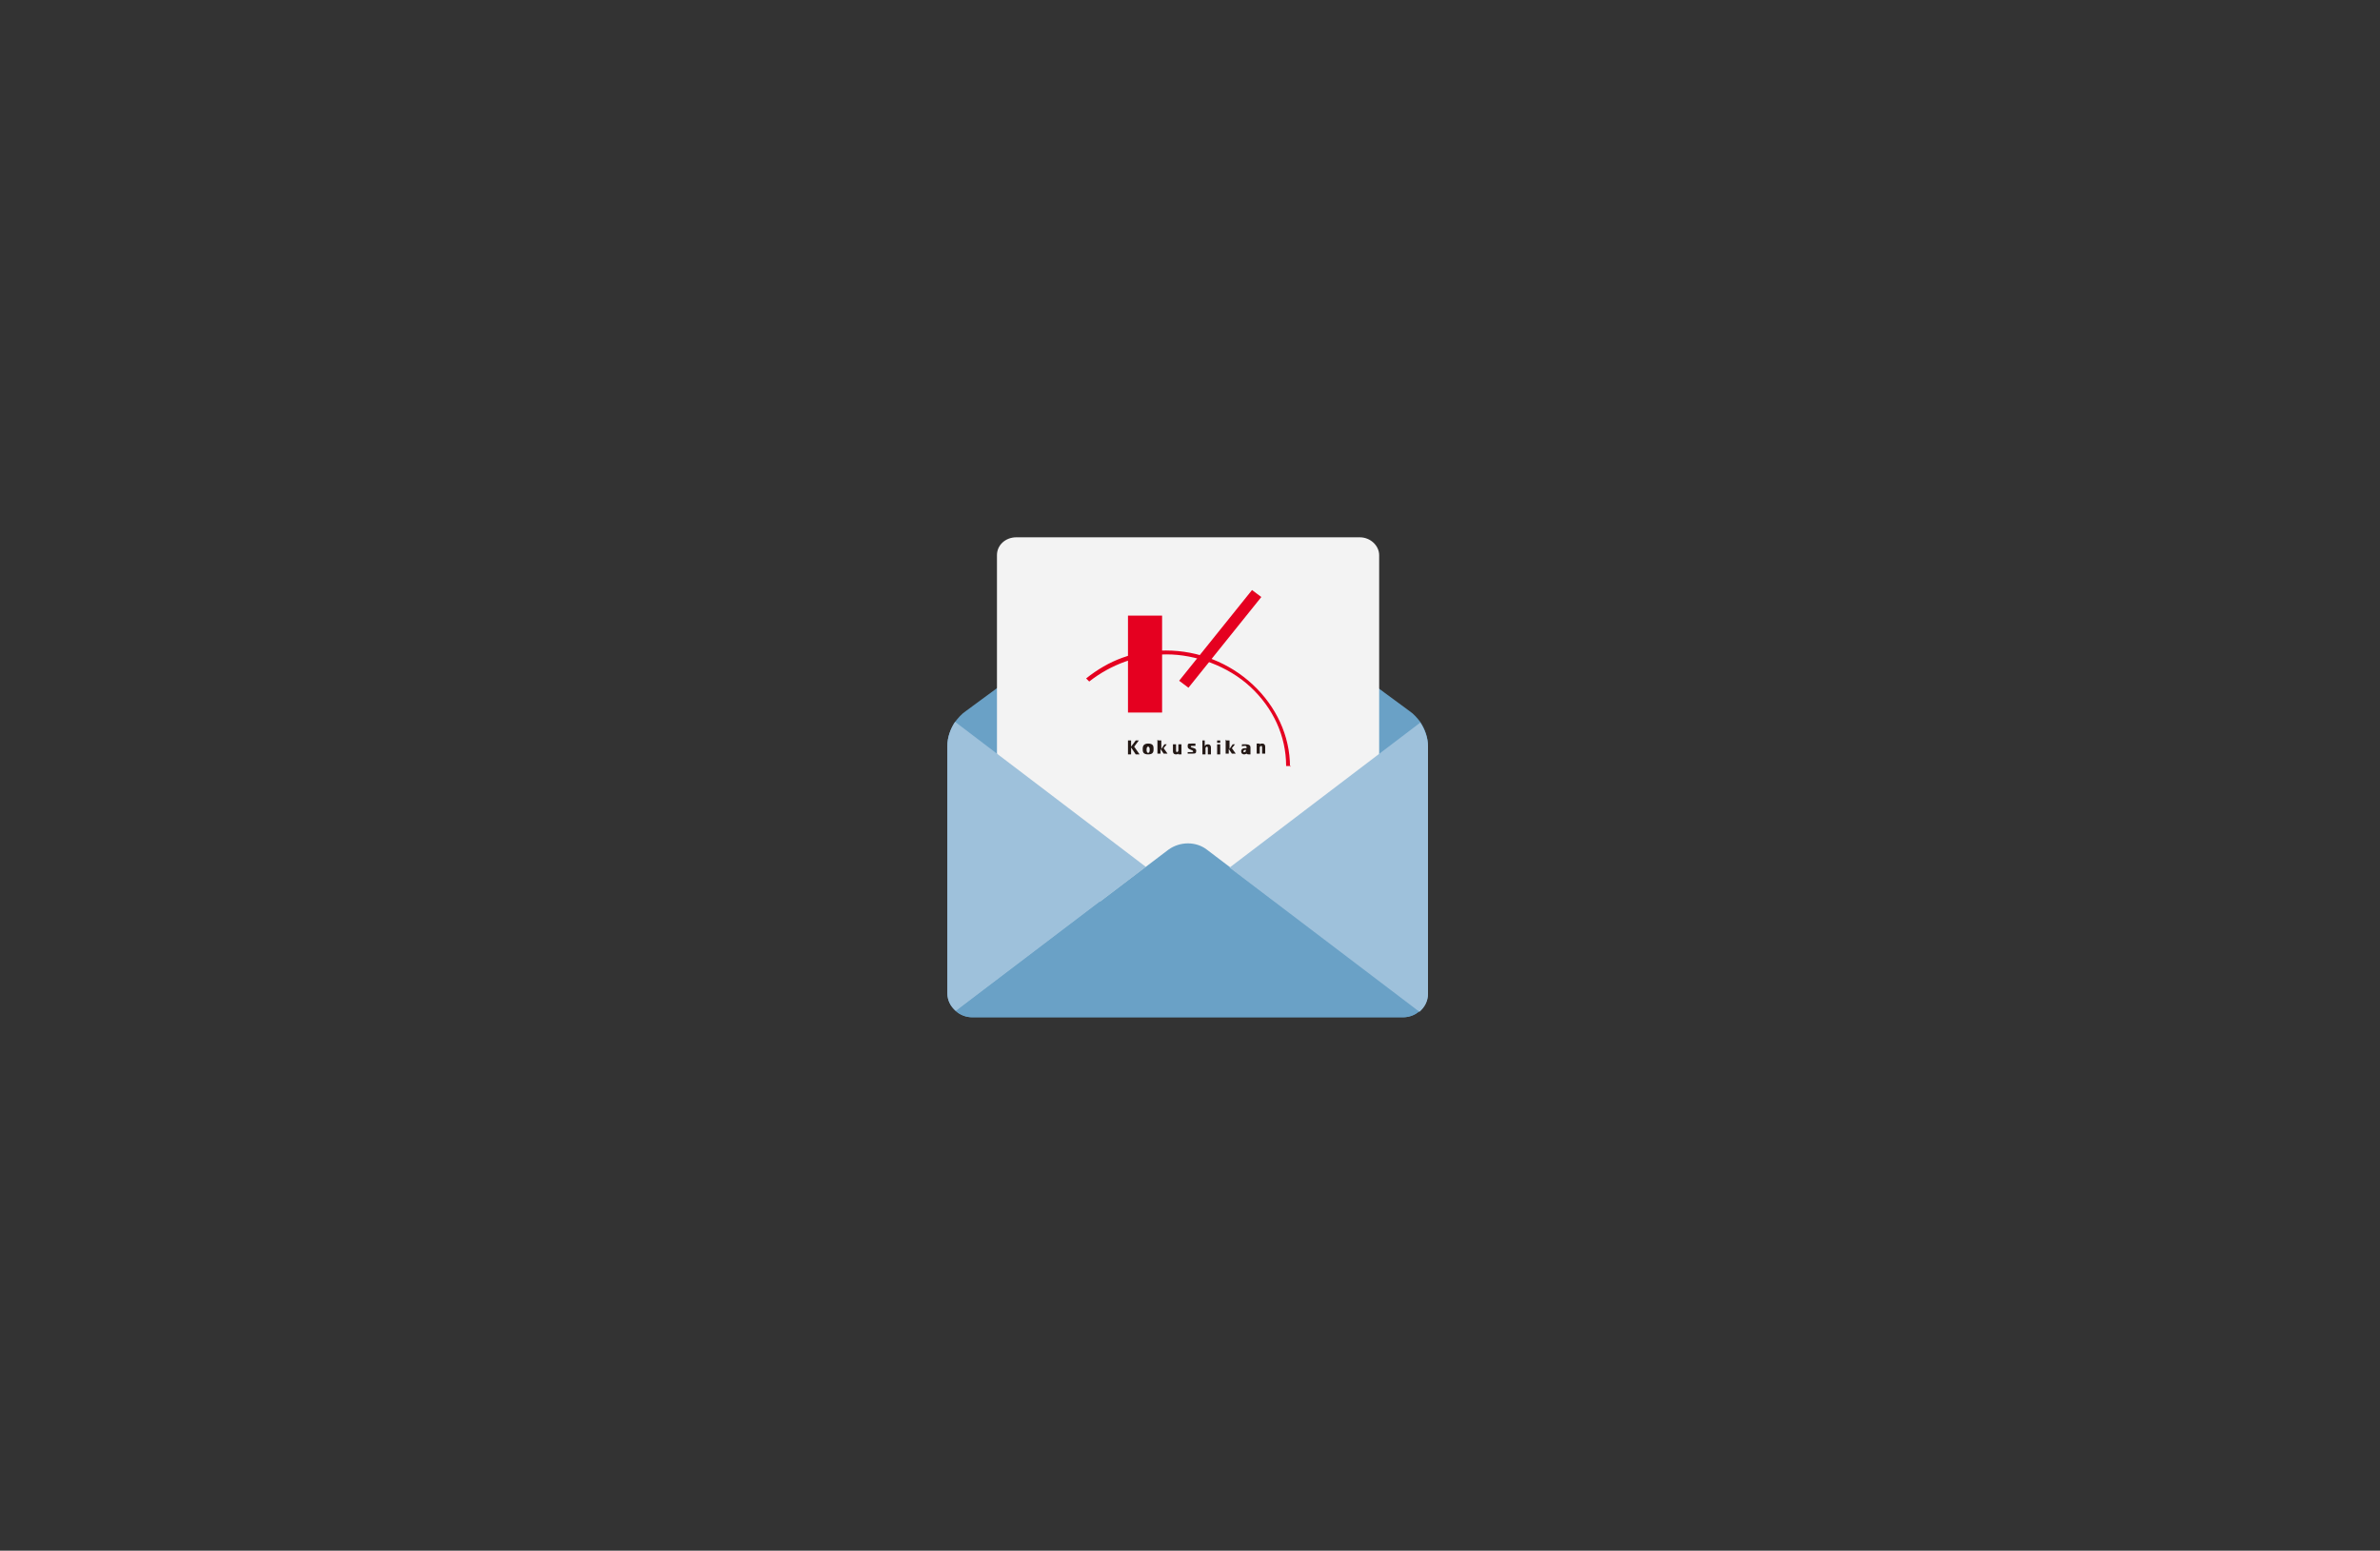 <?xml version="1.0" encoding="UTF-8"?>
<svg id="_レイヤー_1" data-name="レイヤー 1" xmlns="http://www.w3.org/2000/svg" version="1.1" viewBox="0 0 307 200">
  <rect x="0" y="0" width="307" height="200" fill="#333333" stroke="none"/>
  <defs>
    <style>
      .cls-1 {
        fill: #231815;
      }

      .cls-1, .cls-2, .cls-3, .cls-4, .cls-5 {
        stroke-width: 0px;
      }

      .cls-2 {
        fill: #e50020;
      }

      .cls-3 {
        fill: #6aa1c6;
      }

      .cls-4 {
        fill: #f3f3f3;
      }

      .cls-5 {
        fill: #9ec1db;
      }
    </style>
  </defs>
  <path class="cls-3" d="M183.2,93.1c-.4-.5-.8-1-1.4-1.4l-7.2-5.3h-42.8l-7.2,5.3c-.6.4-1,.9-1.4,1.4-.6.9-1,2-1,3.1v31.9c0,.9.4,1.7,1.1,2.3.6.5,1.3.8,2.1.8h55.6c.8,0,1.6-.3,2.1-.8.7-.6,1.1-1.4,1.1-2.3v-31.9c0-1.1-.4-2.2-1-3.1Z"/>
  <path class="cls-4" d="M128.6,116.3v-44.7c0-1.3,1.1-2.3,2.5-2.3h44.3c1.4,0,2.5,1.1,2.5,2.3v44.7h-49.2Z"/>
  <path class="cls-5" d="M147.8,111.8l-24.5,18.6c-.7-.6-1.1-1.4-1.1-2.3v-31.9c0-1.1.4-2.2,1-3.1l24.6,18.7Z"/>
  <path class="cls-3" d="M183.1,130.4c-.6.5-1.3.8-2.1.8h-55.6c-.8,0-1.6-.3-2.1-.8l24.5-18.6,2.9-2.2c1.5-1.1,3.6-1.1,5,0l2.9,2.2,24.5,18.6Z"/>
  <path class="cls-5" d="M184.2,96.3v31.9c0,.9-.4,1.7-1.1,2.3l-24.5-18.6,24.6-18.7c.6.9,1,2,1,3.1Z"/>
  <path class="cls-2" d="M149.9,79.4h-4.4v12.5h4.4v-12.5Z"/>
  <path class="cls-2" d="M161.5,76.1l-9.4,11.7,1.2.9,9.4-11.7-1.2-.9Z"/>
  <path class="cls-1" d="M145.5,95.5h.4v.8l.6-.8h.4l-.6.8.7,1h-.5l-.6-.9v.9h-.4v-1.8Z"/>
  <path class="cls-1" d="M147.4,96.6c0-.2,0-.7.7-.7s.7.4.7.7,0,.7-.7.7-.7-.4-.7-.7ZM148.1,97.1c.2,0,.2-.3.2-.4s0-.4-.2-.4-.2.3-.2.4,0,.4.2.4Z"/>
  <path class="cls-1" d="M158.2,95.5h.4v1.1h0l.4-.6h.3l-.4.5.5.7h-.5l-.4-.6h0v.6h-.4v-1.8Z"/>
  <path class="cls-1" d="M149.4,95.5h.4v1.1h0l.4-.6h.3l-.4.5.5.7h-.5l-.4-.6h0v.6h-.4v-1.8Z"/>
  <path class="cls-1" d="M152.1,97c0,.2-.2.3-.4.3-.3,0-.4-.2-.4-.4v-.9h.4v.8c0,0,0,.2.1.2s.2-.1.2-.2v-.8h.4v1.3h-.4v-.2h0Z"/>
  <path class="cls-1" d="M153.2,97c.1,0,.3,0,.5,0s.2,0,.2-.1c0-.2-.7-.2-.7-.6s0-.4.6-.4.3,0,.4,0v.3c-.1,0-.3,0-.4,0s-.2,0-.2.1c0,.2.7.1.7.5s-.1.4-.6.4-.4,0-.5,0v-.3h0Z"/>
  <path class="cls-1" d="M155,95.5h.4v.8c0-.2.2-.3.4-.3.3,0,.4.2.4.4v.9h-.4v-.8c0,0,0-.2-.1-.2s-.2.1-.2.2v.8h-.4v-1.8h0Z"/>
  <path class="cls-1" d="M157,96h.4v1.3h-.4v-1.3ZM157,95.5h.4v.3h-.4v-.3Z"/>
  <path class="cls-1" d="M161.3,97.3c0,0-.2,0-.2,0-.1,0-.2,0-.3-.1h0c0,0-.2.1-.3.1-.2,0-.4-.1-.4-.4,0-.4.4-.4.5-.4h.2c0-.2,0-.3-.2-.3s-.3,0-.4.1v-.3c.2,0,.3,0,.5,0,.5,0,.6.2.6.4v.5c0,0,0,.1,0,.1h0v.2h0ZM160.7,96.7h0c0,0-.3,0-.3.2s0,.1.1.1.1,0,.2-.1v-.2Z"/>
  <path class="cls-1" d="M162.4,96.2c0-.2.2-.3.4-.3.3,0,.4.2.4.4v.9h-.4v-.8c0,0,0-.2-.1-.2s-.2.1-.2.2v.8h-.4v-1.3h.4v.2Z"/>
  <path class="cls-2" d="M166.4,98.9c0-4-1.8-7.8-4.8-10.6-3-2.8-7-4.4-11.2-4.4s-7.4,1.3-10.3,3.6l.4.4c2.8-2.2,6.3-3.5,10-3.5s7.9,1.5,10.8,4.2c2.9,2.7,4.6,6.3,4.6,10.2h.6Z"/>
</svg>